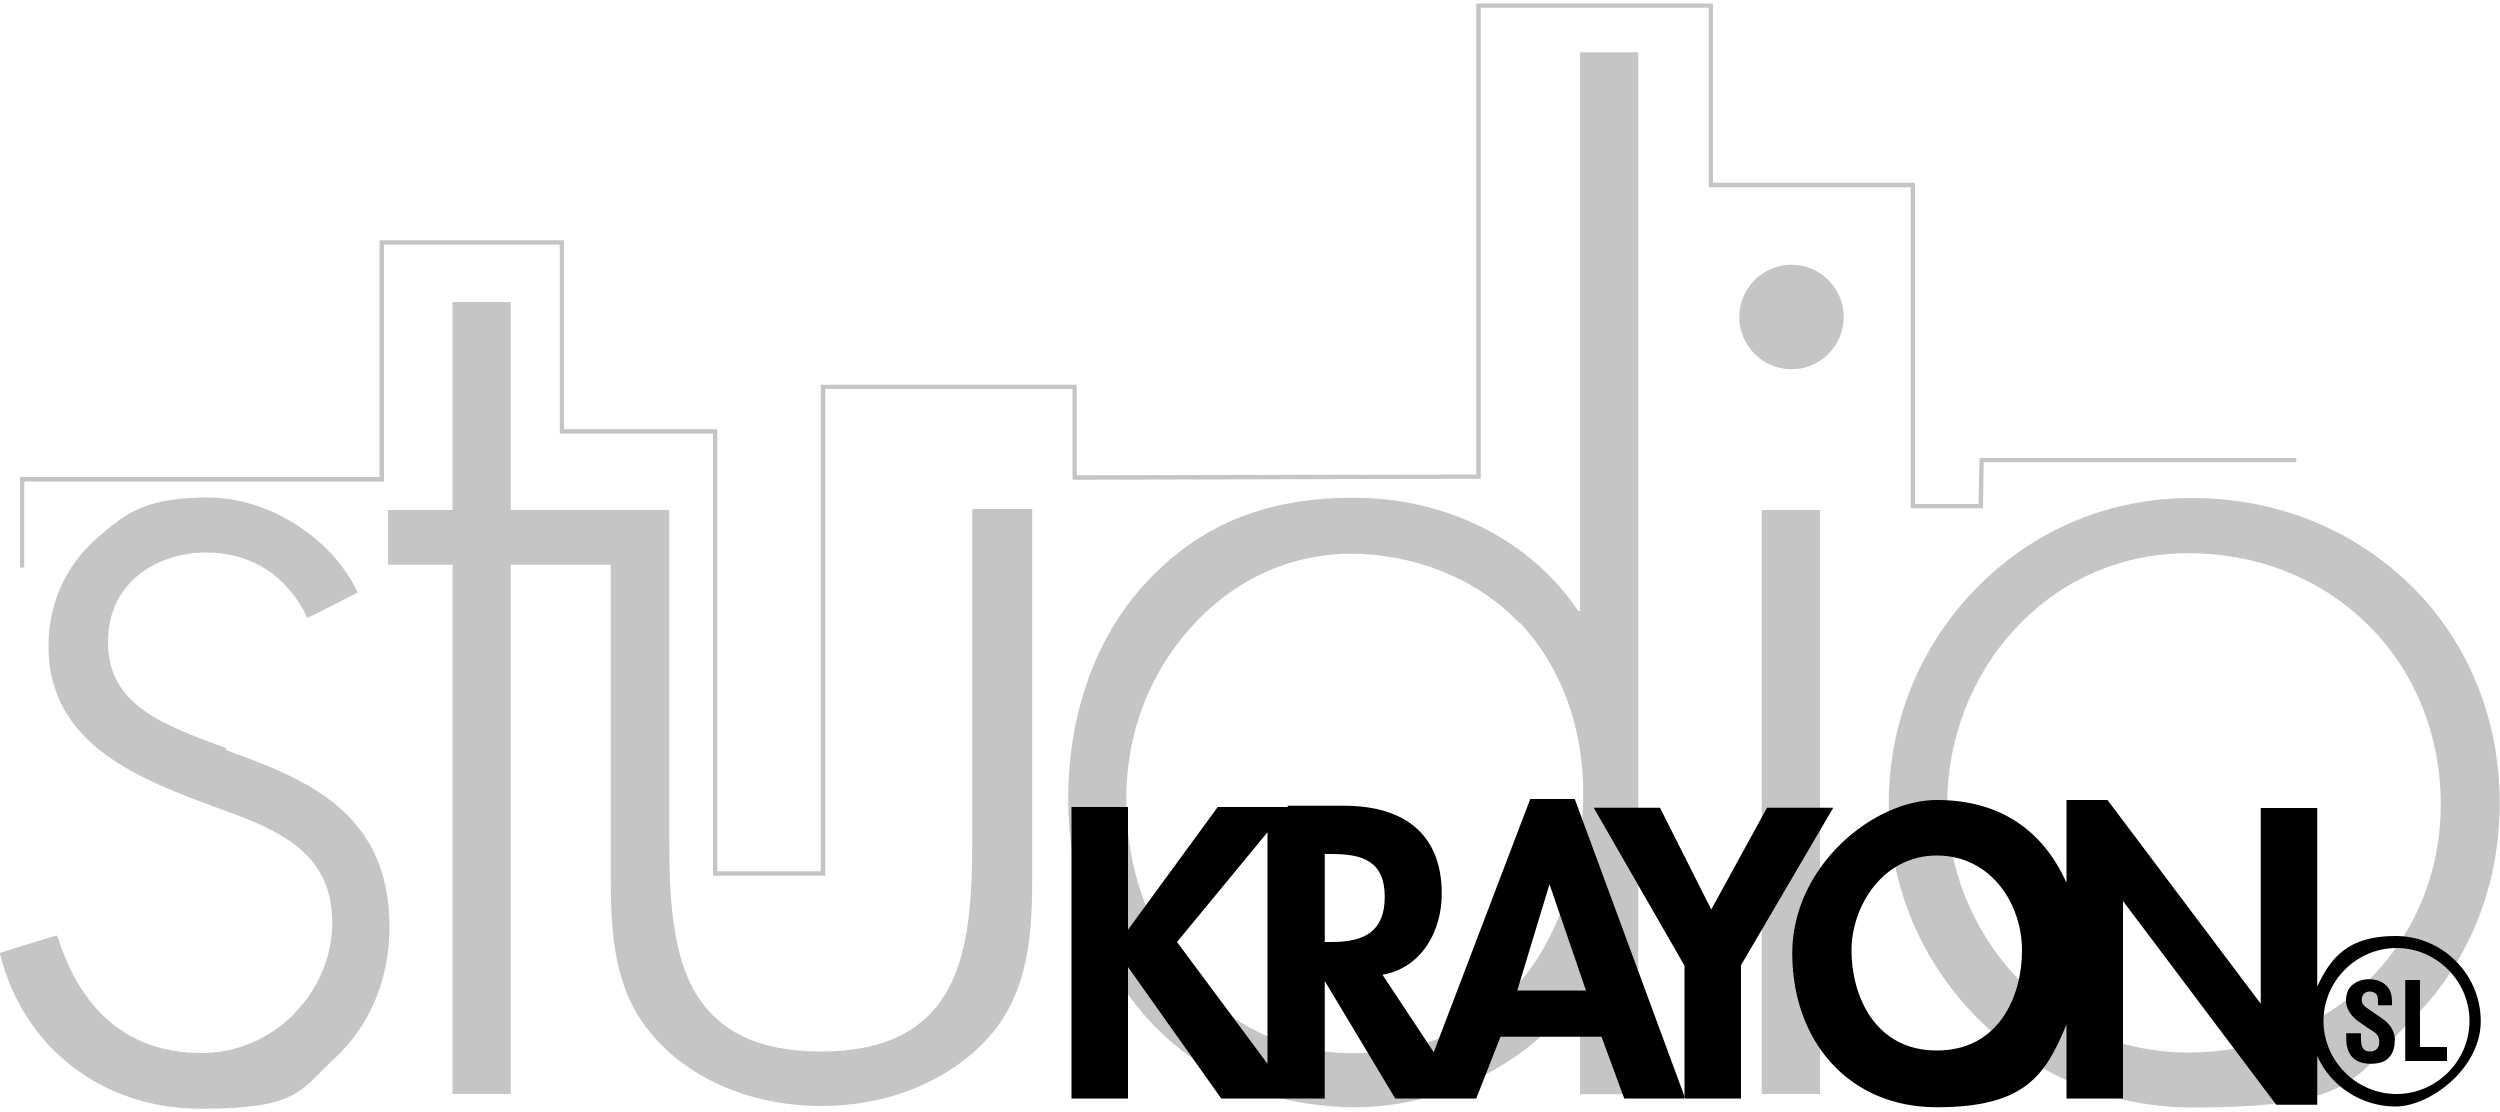 <?xml version="1.0" encoding="UTF-8"?>
<svg id="krayon-light" data-name="Capa 1" xmlns="http://www.w3.org/2000/svg" version="1.1" viewBox="0 0 1000 445">
  <defs>
    <style>
      .clss-1 {
        fill: #c5c5c6;
      }

      .clss-1, .clss-2 {
        stroke-width: 0px;
      }

      .clss-2 {
        fill: #000;
        fill-rule: evenodd;
      }
    </style>
  </defs>
  <g>
    <path class="clss-1" d="M90.9,299.4c-25.8-9.4-47.7-17.4-47.7-42.5s20.9-35.9,39.3-35.9,32.7,9.7,40.4,26.1h0c0,.3,20.2-10.1,20.2-10.1h0c-10.1-21.6-35.5-38-59.9-38s-32.7,5.9-44.6,16.4c-12.5,11.1-19.2,26.1-19.2,43.2,0,40,38,53.6,68.2,64.8,24.7,8.7,45.3,18.1,45.3,45.6s-23,52.2-52.2,52.2-48.4-16.7-57.8-47h0c0-.3-23,7-23,7h0c9.4,38,41.1,62.3,80.4,62.3s39.7-7.3,53.6-20.2c14.3-13.2,21.9-32,21.9-52.6,0-46.7-34.8-59.5-65.5-70.7l.3-.7Z"/>
    <path class="clss-1" d="M631.6,244.4h-.3c-19.2-28.6-52.9-45.3-89.8-45.3s-62.7,11.8-83.6,34.5c-19.8,21.6-30.6,52.2-30.6,85.7s11.1,64.8,31,87.4c21.2,23.7,50.1,36.2,84.3,36.2s72.8-18.8,89.1-47h.3v41.8h23.3V20.9h-23.3v223.5h-.3ZM607.9,249c16.4,17.4,25.4,41.8,25.4,68.2s-8.4,54.3-23.3,73.1c-16.4,20.2-40,31-67.9,31s-49.8-10.8-66.9-30.6c-16-18.8-24.7-43.9-24.7-70.7s9.1-49.8,25.1-68.2c17.1-19.5,40-30.3,64.8-30.3s50.5,9.7,67.5,27.9v-.3Z"/>
    <path class="clss-1" d="M388.9,204v132c0,21.6-1,43.5-9.4,59.2-9.1,17.1-25.8,25.4-51.2,25.4s-42.1-8.4-51.2-25.4c-8.4-15.7-9.4-38-9.4-59.2v-132h-63.4v-83.2h-23.3v83.2h-25.8v21.9h25.8v211.7h23.3v-211.7h40v120.8c0,22.3,0,45.6,14.3,64.4,15,19.8,41.1,31.3,70,31.3s55-11.8,70-31.3c14.3-19.2,14.3-42.5,14.3-65.1v-142.4h-23.3l-.7.3Z"/>
    <path class="clss-1" d="M964.1,234c-23-22.6-54-34.8-87.4-34.8s-63.4,12.9-86,35.9c-22.6,23-35.2,53.6-35.2,86.4,0,66.9,54.3,121.5,121.5,121.5s64.4-12.5,87.4-34.8c23-22.6,35.5-53.6,35.5-87s-12.5-64.4-35.5-87h-.3ZM976.3,321.7c0,27.2-10.4,52.2-29.2,70.7-18.8,18.5-44.2,28.6-71.7,28.6s-50.5-10.8-68.6-29.9c-17.8-18.8-27.9-43.9-27.9-69.6s9.7-51.5,27.5-70.3c18.1-19.5,42.5-29.9,68.9-29.9,57.5,0,101,43.2,101,100.6h0Z"/>
    <rect class="clss-1" x="704.7" y="204" width="23.3" height="233.6"/>
    <path class="clss-1" d="M716.6,105.9c-11.5,0-20.9,9.4-20.9,20.9s9.4,20.9,20.9,20.9,20.9-9.4,20.9-20.9-9.4-20.9-20.9-20.9Z"/>
  </g>
  <path class="clss-2" d="M515,322.8h-27.9l-35.9,49.1h0v-49.1h-22.6v116.6h22.6v-52.6h0l37.3,52.6h41.4v-47h0l28.2,47h32.4l9.7-24.7h40.4l9.1,24.7h24.4l-44.2-119.8h-17.8l-38.6,101.3-20.5-31c15.7-2.8,23.7-17.4,23.7-32.4,0-24.7-16-35.2-39-35.2h-30.6,8v.3ZM507,425.5l-36.2-48.7,36.2-43.9v92.6h0ZM826.6,409.5v29.9h22.6v-79h0l61.3,81.5h16.4v-19.5h0c5.2,11.8,17.4,20.2,31.3,20.2s34.1-15.3,34.1-34.1-15.3-34.1-34.1-34.1-25.8,8.4-31.3,20.2v-71.4h-22.6v78.3h0l-61.3-81.5h-16.4v33.1c-9.4-20.9-26.5-33.1-51.9-33.1s-57.8,26.5-57.8,61.3,22.3,61.6,57.8,61.6,43.5-12.9,51.9-33.1h0v-.3ZM958.6,379.2c16,0,29.2,13.2,29.2,29.2s-13.2,29.2-29.2,29.2-29.2-13.2-29.2-29.2,13.2-29.2,29.2-29.2h0ZM957.9,416.1c0,3.1-.7,5.2-2.4,7s-4.2,2.4-7.3,2.4c-6.3,0-9.7-3.5-9.7-10.1s0-1,0-2.1h5.9v2.4c0,3.1,1,4.9,3.5,4.9s3.8-1.4,3.8-3.8-1-3.5-3.5-4.9c-2.1-1.4-4.2-2.8-6.3-4.5-2.1-2.1-3.5-4.5-3.5-7s.7-4.9,2.4-6.3,3.8-2.4,6.6-2.4,5.2.7,7,2.4,2.4,3.8,2.4,7,0,1,0,1h-5.6c0-1.7,0-3.1-.3-3.8-.3-1-1.7-1.7-3.1-1.7s-3.1,1-3.1,3.1,1,2.8,3.5,4.5c3.5,2.4,5.6,3.8,6.3,4.5,2.4,2.1,3.5,4.9,3.5,7.7h0v-.3ZM978.8,424.4h-16.7v-32.4h5.9v26.8h10.8v5.6h0ZM529.6,341.6h3.1c12.2,0,21.2,2.8,21.2,17.1s-8.7,18.1-21.2,18.1h-2.8v-35.2h-.3ZM634.4,396.2h-27.5l12.9-42.5h0l14.6,42.5h0ZM673.7,386.1l-36.2-63h26.5l20.5,40.7,22.3-40.7h26.5l-36.9,63v53.3h-22.6v-53.3h0ZM808.8,380.2c0,18.1-9.1,40-34.1,40s-34.1-22.3-34.1-40,12.5-38,34.1-38,34.1,19.2,34.1,38Z"/>
  <polygon class="clss-1" points="791.8 183.2 791.4 201.6 766 201.6 766 73.1 685.2 73.1 685.2 1.4 590.5 1.4 590.5 189.8 430.7 190.1 430.7 153.9 328.3 153.9 328.3 348.5 286.9 348.5 286.9 171.7 225.6 171.7 225.6 96.1 151.8 96.1 151.8 190.8 8 190.8 8 227 9.7 227 9.7 192.6 153.6 192.6 153.6 97.8 223.9 97.8 223.9 173.4 285.2 173.4 285.2 350.3 330.1 350.3 330.1 155.6 429 155.6 429 191.9 592.3 191.5 592.3 3.1 683.5 3.1 683.5 74.9 764.3 74.9 764.3 203.3 793.2 203.3 793.5 184.9 918.5 184.9 918.5 183.2 791.8 183.2"/>
</svg>